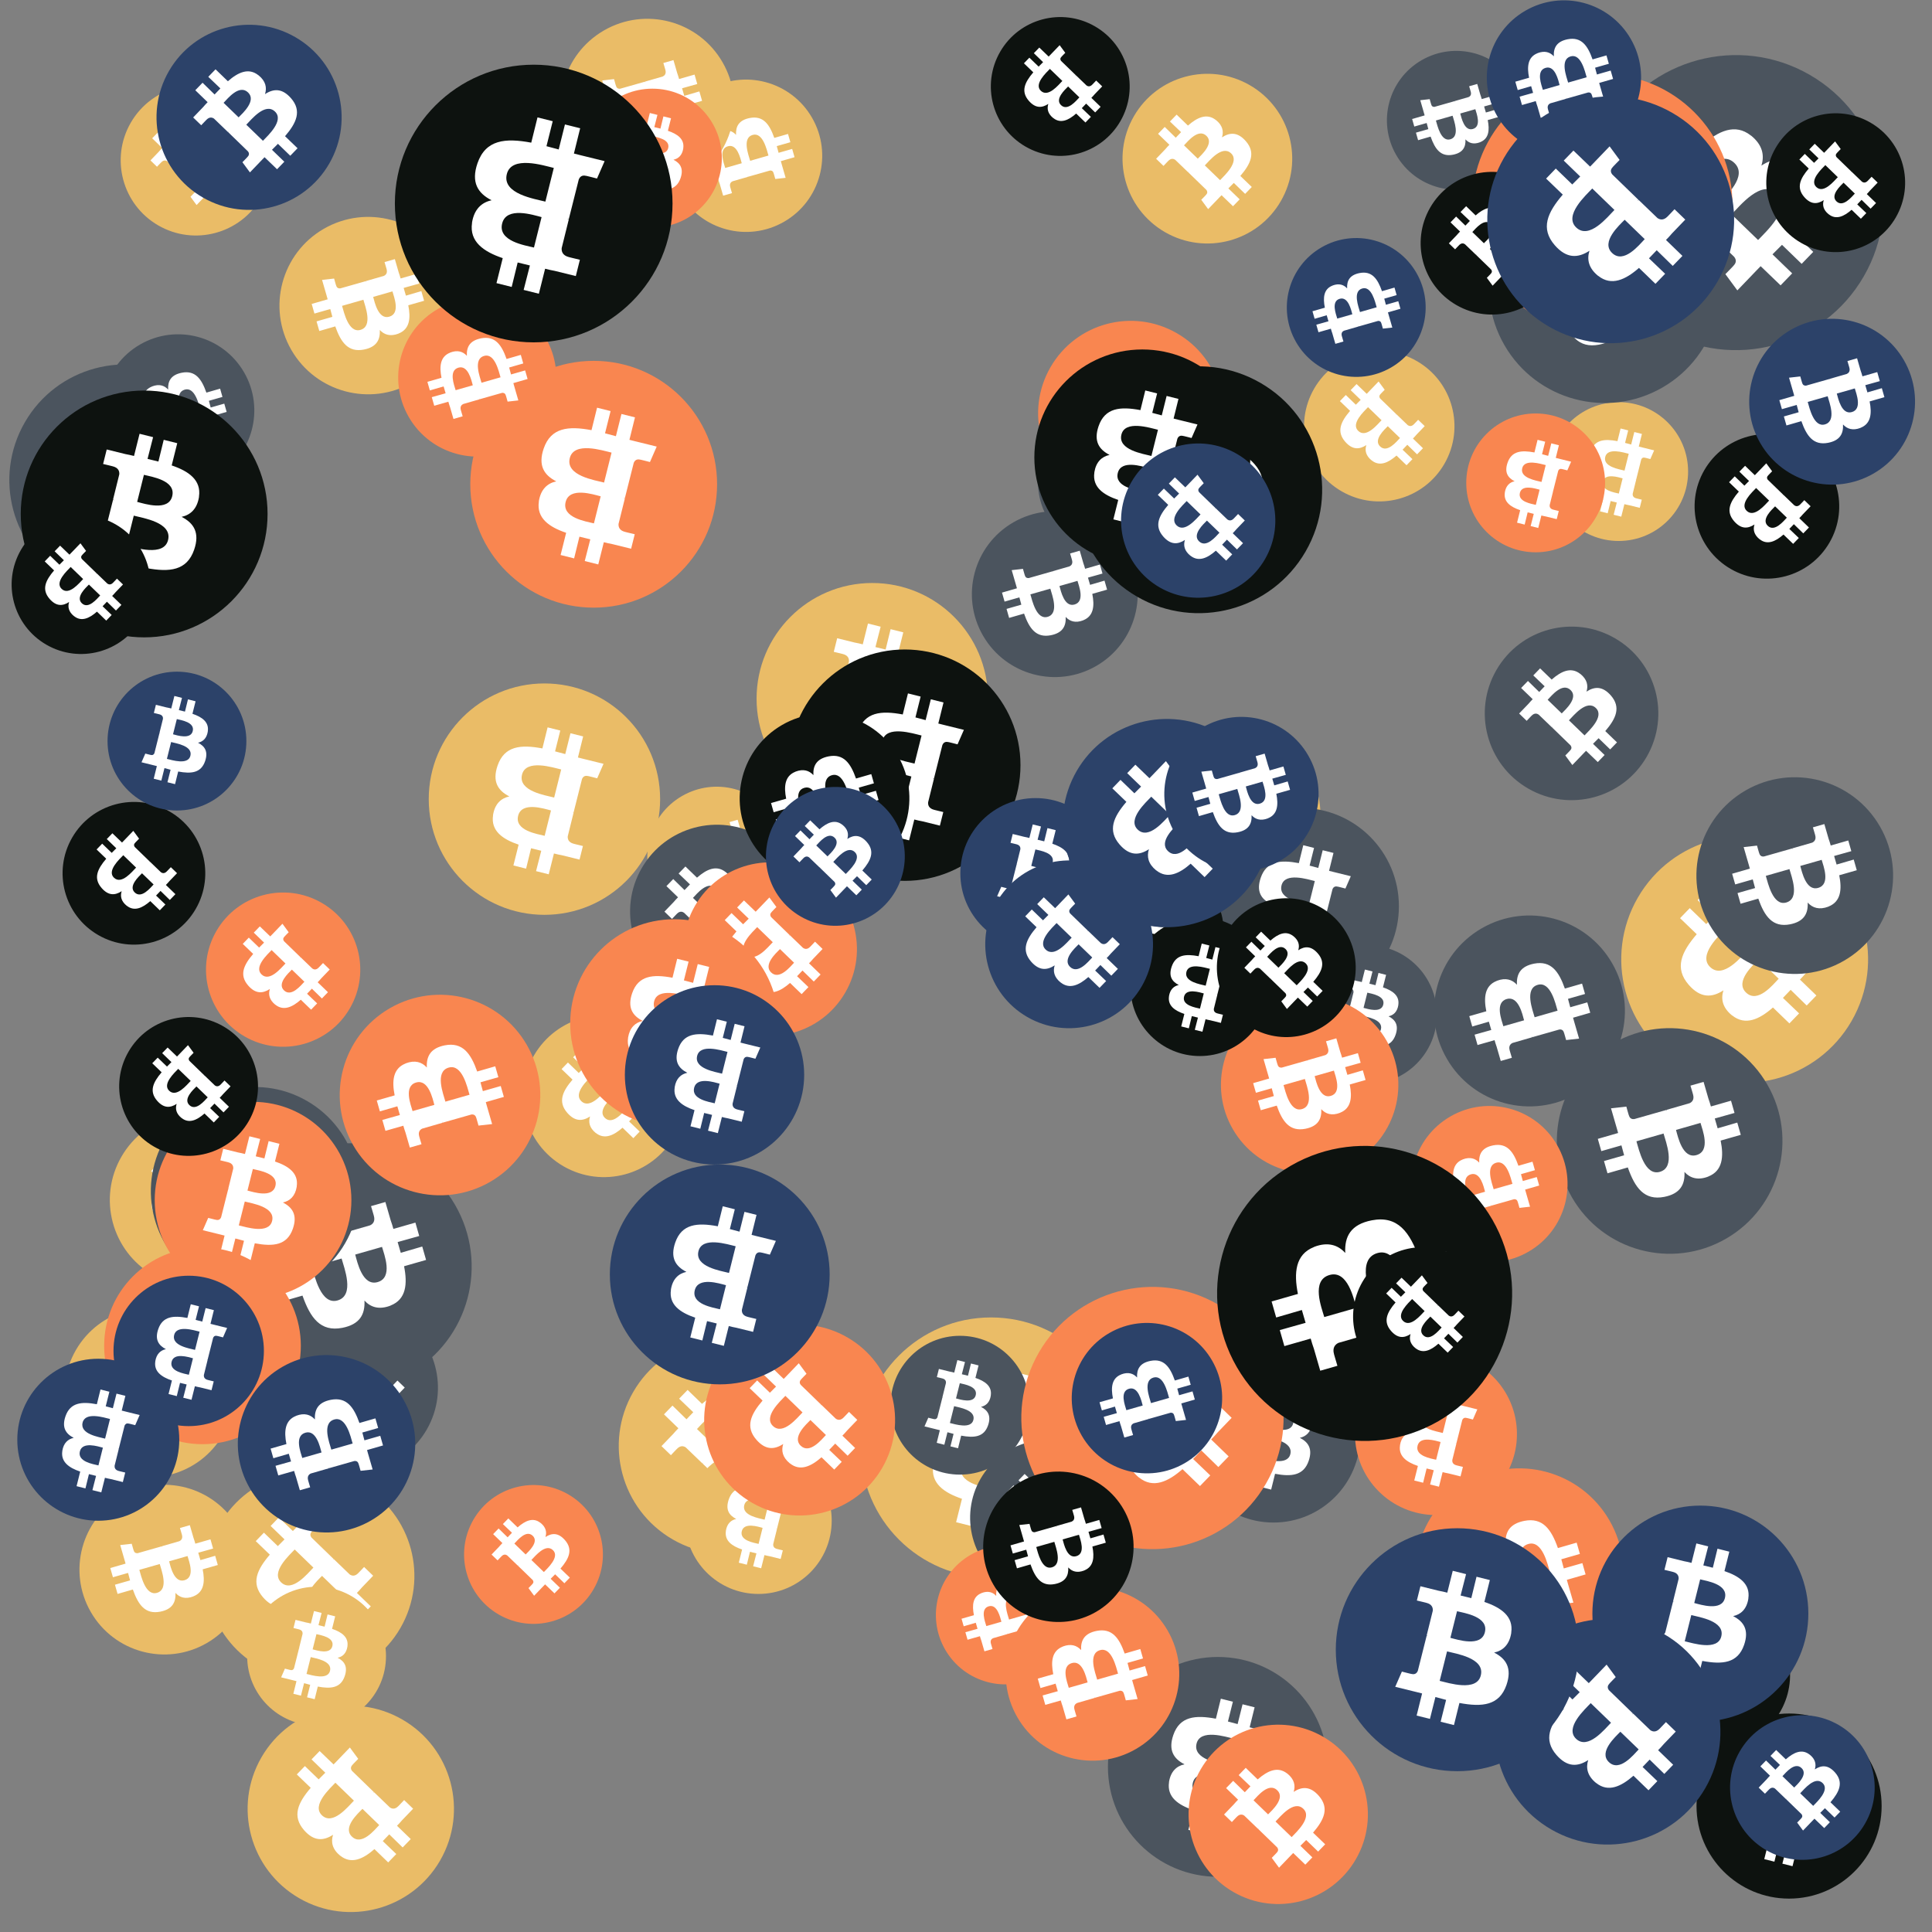 <svg viewBox="0 0 1024 1024"  xmlns="http://www.w3.org/2000/svg">
<rect x="0" y="0" width="1024" height="1024" fill="#808080" stroke="none"/>
<defs>
 <g id="asset1506" desc="Material Icons (Apache 2.0)/Logos/Bitcoin Logo">
  <path d="M738 439 c10 -68 -42 -105 -113 -129 l23 -92 -56 -14 -22 90 c-15 -4 -30 -7 -45 -11 l23 -90 -56 -14 -23 92 c-12 -3 -24 -6 -36 -8 l0 0 -77 -19 -15 60 c0 0 42 10 41 10 23 6 27 21 26 33 l-26 105 c2 0 4 1 6 2 -2 0 -4 -1 -6 -1 l-37 147 c-3 7 -10 17 -26 13 1 1 -41 -10 -41 -10 l-28 64 73 18 c14 3 27 7 40 10 l-23 93 56 14 23 -92 c15 4 30 8 45 12 l-23 92 56 14 23 -93 c96 18 168 11 198 -76 24 -70 -1 -110 -52 -136 37 -8 64 -33 72 -82 l0 0 zm-128 180 c-17 70 -135 32 -173 23 l31 -124 c38 10 160 28 142 101 zm17 -181 c-16 63 -114 31 -145 23 l28 -112 c32 8 134 23 117 89 l0 0 z" />
 </g>
<g id="asset1506_coin"><circle cx="511" cy="511" r="511" /><use href="#asset1506" fill="#FFF"/></g><g id="bitcoinArt88">
<use href="#asset1506_coin" fill="#EABC67" transform="translate(624,393) scale(0.074, 0.074) rotate(480, 512, 512)" />
<use href="#asset1506_coin" fill="#EABC67" transform="translate(595,39) scale(0.088, 0.088) rotate(2460, 512, 512)" />
<use href="#asset1506_coin" fill="#EABC67" transform="translate(131,904) scale(0.107, 0.107) rotate(120, 512, 512)" />
<use href="#asset1506_coin" fill="#EABC67" transform="translate(277,538) scale(0.084, 0.084) rotate(3000, 512, 512)" />
<use href="#asset1506_coin" fill="#EABC67" transform="translate(328,709) scale(0.112, 0.112) rotate(3540, 512, 512)" />
<use href="#asset1506_coin" fill="#EABC67" transform="translate(109,780) scale(0.108, 0.108) rotate(3360, 512, 512)" />
<use href="#asset1506_coin" fill="#EABC67" transform="translate(148,115) scale(0.092, 0.092) rotate(2580, 512, 512)" />
<use href="#asset1506_coin" fill="#EABC67" transform="translate(821,213) scale(0.072, 0.072) rotate(2340, 512, 512)" />
<use href="#asset1506_coin" fill="#EABC67" transform="translate(456,698) scale(0.135, 0.135) rotate(3420, 512, 512)" />
<use href="#asset1506_coin" fill="#EABC67" transform="translate(401,309) scale(0.120, 0.120) rotate(2520, 512, 512)" />
<use href="#asset1506_coin" fill="#EABC67" transform="translate(859,443) scale(0.128, 0.128) rotate(480, 512, 512)" />
<use href="#asset1506_coin" fill="#EABC67" transform="translate(691,186) scale(0.078, 0.078) rotate(3000, 512, 512)" />
<use href="#asset1506_coin" fill="#EABC67" transform="translate(355,42) scale(0.079, 0.079) rotate(1320, 512, 512)" />
<use href="#asset1506_coin" fill="#EABC67" transform="translate(34,693) scale(0.088, 0.088) rotate(3360, 512, 512)" />
<use href="#asset1506_coin" fill="#EABC67" transform="translate(58,590) scale(0.090, 0.090) rotate(3000, 512, 512)" />
<use href="#asset1506_coin" fill="#EABC67" transform="translate(42,787) scale(0.088, 0.088) rotate(1140, 512, 512)" />
<use href="#asset1506_coin" fill="#EABC67" transform="translate(343,417) scale(0.072, 0.072) rotate(60, 512, 512)" />
<use href="#asset1506_coin" fill="#EABC67" transform="translate(64,45) scale(0.078, 0.078) rotate(2460, 512, 512)" />
<use href="#asset1506_coin" fill="#EABC67" transform="translate(227,362) scale(0.120, 0.120) rotate(180, 512, 512)" />
<use href="#asset1506_coin" fill="#EABC67" transform="translate(131,841) scale(0.072, 0.072) rotate(3240, 512, 512)" />
<use href="#asset1506_coin" fill="#EABC67" transform="translate(297,10) scale(0.090, 0.090) rotate(1500, 512, 512)" />
<use href="#asset1506_coin" fill="#EABC67" transform="translate(363,767) scale(0.076, 0.076) rotate(2700, 512, 512)" />
<use href="#asset1506_coin" fill="#4B545E" transform="translate(789,91) scale(0.120, 0.120) rotate(1500, 512, 512)" />
<use href="#asset1506_coin" fill="#4B545E" transform="translate(735,27) scale(0.072, 0.072) rotate(420, 512, 512)" />
<use href="#asset1506_coin" fill="#4B545E" transform="translate(5,193) scale(0.120, 0.120) rotate(300, 512, 512)" />
<use href="#asset1506_coin" fill="#4B545E" transform="translate(550,219) scale(0.072, 0.072) rotate(2640, 512, 512)" />
<use href="#asset1506_coin" fill="#4B545E" transform="translate(842,29) scale(0.153, 0.153) rotate(1740, 512, 512)" />
<use href="#asset1506_coin" fill="#4B545E" transform="translate(787,332) scale(0.090, 0.090) rotate(1020, 512, 512)" />
<use href="#asset1506_coin" fill="#4B545E" transform="translate(899,412) scale(0.102, 0.102) rotate(3300, 512, 512)" />
<use href="#asset1506_coin" fill="#4B545E" transform="translate(515,271) scale(0.086, 0.086) rotate(3300, 512, 512)" />
<use href="#asset1506_coin" fill="#4B545E" transform="translate(637,428) scale(0.102, 0.102) rotate(3060, 512, 512)" />
<use href="#asset1506_coin" fill="#4B545E" transform="translate(691,677) scale(0.078, 0.078) rotate(540, 512, 512)" />
<use href="#asset1506_coin" fill="#4B545E" transform="translate(514,763) scale(0.081, 0.081) rotate(120, 512, 512)" />
<use href="#asset1506_coin" fill="#4B545E" transform="translate(143,691) scale(0.087, 0.087) rotate(2640, 512, 512)" />
<use href="#asset1506_coin" fill="#4B545E" transform="translate(688,501) scale(0.072, 0.072) rotate(3240, 512, 512)" />
<use href="#asset1506_coin" fill="#4B545E" transform="translate(119,606) scale(0.128, 0.128) rotate(420, 512, 512)" />
<use href="#asset1506_coin" fill="#4B545E" transform="translate(472,708) scale(0.072, 0.072) rotate(1080, 512, 512)" />
<use href="#asset1506_coin" fill="#4B545E" transform="translate(587,878) scale(0.114, 0.114) rotate(900, 512, 512)" />
<use href="#asset1506_coin" fill="#4B545E" transform="translate(54,177) scale(0.079, 0.079) rotate(2400, 512, 512)" />
<use href="#asset1506_coin" fill="#4B545E" transform="translate(334,437) scale(0.090, 0.090) rotate(1740, 512, 512)" />
<use href="#asset1506_coin" fill="#4B545E" transform="translate(629,715) scale(0.090, 0.090) rotate(1800, 512, 512)" />
<use href="#asset1506_coin" fill="#4B545E" transform="translate(825,545) scale(0.117, 0.117) rotate(1860, 512, 512)" />
<use href="#asset1506_coin" fill="#4B545E" transform="translate(760,485) scale(0.099, 0.099) rotate(2040, 512, 512)" />
<use href="#asset1506_coin" fill="#4B545E" transform="translate(80,576) scale(0.108, 0.108) rotate(2820, 512, 512)" />
<use href="#asset1506_coin" fill="#F98650" transform="translate(249,191) scale(0.128, 0.128) rotate(540, 512, 512)" />
<use href="#asset1506_coin" fill="#F98650" transform="translate(496,819) scale(0.072, 0.072) rotate(240, 512, 512)" />
<use href="#asset1506_coin" fill="#F98650" transform="translate(780,39) scale(0.135, 0.135) rotate(540, 512, 512)" />
<use href="#asset1506_coin" fill="#F98650" transform="translate(777,219) scale(0.072, 0.072) rotate(1620, 512, 512)" />
<use href="#asset1506_coin" fill="#F98650" transform="translate(533,841) scale(0.090, 0.090) rotate(3480, 512, 512)" />
<use href="#asset1506_coin" fill="#F98650" transform="translate(309,47) scale(0.072, 0.072) rotate(0, 512, 512)" />
<use href="#asset1506_coin" fill="#F98650" transform="translate(246,787) scale(0.072, 0.072) rotate(1380, 512, 512)" />
<use href="#asset1506_coin" fill="#F98650" transform="translate(82,584) scale(0.102, 0.102) rotate(1800, 512, 512)" />
<use href="#asset1506_coin" fill="#F98650" transform="translate(748,586) scale(0.081, 0.081) rotate(3480, 512, 512)" />
<use href="#asset1506_coin" fill="#F98650" transform="translate(630,914) scale(0.093, 0.093) rotate(300, 512, 512)" />
<use href="#asset1506_coin" fill="#F98650" transform="translate(180,527) scale(0.104, 0.104) rotate(2040, 512, 512)" />
<use href="#asset1506_coin" fill="#F98650" transform="translate(211,158) scale(0.082, 0.082) rotate(960, 512, 512)" />
<use href="#asset1506_coin" fill="#F98650" transform="translate(750,778) scale(0.108, 0.108) rotate(960, 512, 512)" />
<use href="#asset1506_coin" fill="#F98650" transform="translate(550,170) scale(0.096, 0.096) rotate(2640, 512, 512)" />
<use href="#asset1506_coin" fill="#F98650" transform="translate(373,702) scale(0.099, 0.099) rotate(1560, 512, 512)" />
<use href="#asset1506_coin" fill="#F98650" transform="translate(362,457) scale(0.090, 0.090) rotate(480, 512, 512)" />
<use href="#asset1506_coin" fill="#F98650" transform="translate(541,682) scale(0.136, 0.136) rotate(840, 512, 512)" />
<use href="#asset1506_coin" fill="#F98650" transform="translate(302,487) scale(0.108, 0.108) rotate(2700, 512, 512)" />
<use href="#asset1506_coin" fill="#F98650" transform="translate(55,661) scale(0.102, 0.102) rotate(1260, 512, 512)" />
<use href="#asset1506_coin" fill="#F98650" transform="translate(718,717) scale(0.084, 0.084) rotate(3060, 512, 512)" />
<use href="#asset1506_coin" fill="#F98650" transform="translate(109,473) scale(0.080, 0.080) rotate(3000, 512, 512)" />
<use href="#asset1506_coin" fill="#F98650" transform="translate(647,528) scale(0.092, 0.092) rotate(1500, 512, 512)" />
<use href="#asset1506_coin" fill="#0D120F" transform="translate(209,34) scale(0.144, 0.144) rotate(540, 512, 512)" />
<use href="#asset1506_coin" fill="#0D120F" transform="translate(521,780) scale(0.078, 0.078) rotate(780, 512, 512)" />
<use href="#asset1506_coin" fill="#0D120F" transform="translate(936,60) scale(0.072, 0.072) rotate(1200, 512, 512)" />
<use href="#asset1506_coin" fill="#0D120F" transform="translate(898,230) scale(0.075, 0.075) rotate(1560, 512, 512)" />
<use href="#asset1506_coin" fill="#0D120F" transform="translate(645,607) scale(0.153, 0.153) rotate(2400, 512, 512)" />
<use href="#asset1506_coin" fill="#0D120F" transform="translate(575,457) scale(0.072, 0.072) rotate(3240, 512, 512)" />
<use href="#asset1506_coin" fill="#0D120F" transform="translate(599,486) scale(0.072, 0.072) rotate(180, 512, 512)" />
<use href="#asset1506_coin" fill="#0D120F" transform="translate(11,207) scale(0.128, 0.128) rotate(2160, 512, 512)" />
<use href="#asset1506_coin" fill="#0D120F" transform="translate(753,91) scale(0.074, 0.074) rotate(2820, 512, 512)" />
<use href="#asset1506_coin" fill="#0D120F" transform="translate(418,344) scale(0.120, 0.120) rotate(2700, 512, 512)" />
<use href="#asset1506_coin" fill="#0D120F" transform="translate(899,908) scale(0.096, 0.096) rotate(3060, 512, 512)" />
<use href="#asset1506_coin" fill="#0D120F" transform="translate(392,378) scale(0.088, 0.088) rotate(2760, 512, 512)" />
<use href="#asset1506_coin" fill="#0D120F" transform="translate(33,425) scale(0.074, 0.074) rotate(1560, 512, 512)" />
<use href="#asset1506_coin" fill="#0D120F" transform="translate(570,194) scale(0.128, 0.128) rotate(300, 512, 512)" />
<use href="#asset1506_coin" fill="#0D120F" transform="translate(871,849) scale(0.076, 0.076) rotate(780, 512, 512)" />
<use href="#asset1506_coin" fill="#0D120F" transform="translate(525,9) scale(0.072, 0.072) rotate(1560, 512, 512)" />
<use href="#asset1506_coin" fill="#0D120F" transform="translate(63,539) scale(0.072, 0.072) rotate(840, 512, 512)" />
<use href="#asset1506_coin" fill="#0D120F" transform="translate(645,476) scale(0.072, 0.072) rotate(2460, 512, 512)" />
<use href="#asset1506_coin" fill="#0D120F" transform="translate(6,273) scale(0.072, 0.072) rotate(120, 512, 512)" />
<use href="#asset1506_coin" fill="#0D120F" transform="translate(717,661) scale(0.072, 0.072) rotate(840, 512, 512)" />
<use href="#asset1506_coin" fill="#0D120F" transform="translate(548,185) scale(0.112, 0.112) rotate(3060, 512, 512)" />
<use href="#asset1506_coin" fill="#0D120F" transform="translate(809,870) scale(0.077, 0.077) rotate(3540, 512, 512)" />
<use href="#asset1506_coin" fill="#2C4269" transform="translate(568,701) scale(0.078, 0.078) rotate(960, 512, 512)" />
<use href="#asset1506_coin" fill="#2C4269" transform="translate(844,798) scale(0.112, 0.112) rotate(360, 512, 512)" />
<use href="#asset1506_coin" fill="#2C4269" transform="translate(792,858) scale(0.117, 0.117) rotate(480, 512, 512)" />
<use href="#asset1506_coin" fill="#2C4269" transform="translate(788,0) scale(0.080, 0.080) rotate(2760, 512, 512)" />
<use href="#asset1506_coin" fill="#2C4269" transform="translate(60,676) scale(0.078, 0.078) rotate(1980, 512, 512)" />
<use href="#asset1506_coin" fill="#2C4269" transform="translate(331,522) scale(0.093, 0.093) rotate(540, 512, 512)" />
<use href="#asset1506_coin" fill="#2C4269" transform="translate(323,617) scale(0.114, 0.114) rotate(540, 512, 512)" />
<use href="#asset1506_coin" fill="#2C4269" transform="translate(57,356) scale(0.072, 0.072) rotate(1440, 512, 512)" />
<use href="#asset1506_coin" fill="#2C4269" transform="translate(682,126) scale(0.072, 0.072) rotate(3120, 512, 512)" />
<use href="#asset1506_coin" fill="#2C4269" transform="translate(406,417) scale(0.072, 0.072) rotate(3180, 512, 512)" />
<use href="#asset1506_coin" fill="#2C4269" transform="translate(509,423) scale(0.078, 0.078) rotate(360, 512, 512)" />
<use href="#asset1506_coin" fill="#2C4269" transform="translate(563,381) scale(0.108, 0.108) rotate(120, 512, 512)" />
<use href="#asset1506_coin" fill="#2C4269" transform="translate(9,720) scale(0.084, 0.084) rotate(2700, 512, 512)" />
<use href="#asset1506_coin" fill="#2C4269" transform="translate(788,51) scale(0.128, 0.128) rotate(480, 512, 512)" />
<use href="#asset1506_coin" fill="#2C4269" transform="translate(708,810) scale(0.126, 0.126) rotate(720, 512, 512)" />
<use href="#asset1506_coin" fill="#2C4269" transform="translate(927,169) scale(0.086, 0.086) rotate(60, 512, 512)" />
<use href="#asset1506_coin" fill="#2C4269" transform="translate(594,235) scale(0.080, 0.080) rotate(2640, 512, 512)" />
<use href="#asset1506_coin" fill="#2C4269" transform="translate(126,718) scale(0.092, 0.092) rotate(3120, 512, 512)" />
<use href="#asset1506_coin" fill="#2C4269" transform="translate(617,380) scale(0.080, 0.080) rotate(780, 512, 512)" />
<use href="#asset1506_coin" fill="#2C4269" transform="translate(83,13) scale(0.096, 0.096) rotate(2820, 512, 512)" />
<use href="#asset1506_coin" fill="#2C4269" transform="translate(522,456) scale(0.087, 0.087) rotate(2640, 512, 512)" />
<use href="#asset1506_coin" fill="#2C4269" transform="translate(917,909) scale(0.075, 0.075) rotate(1380, 512, 512)" />
</g>
</defs>
<use href="#bitcoinArt88" />
</svg>
